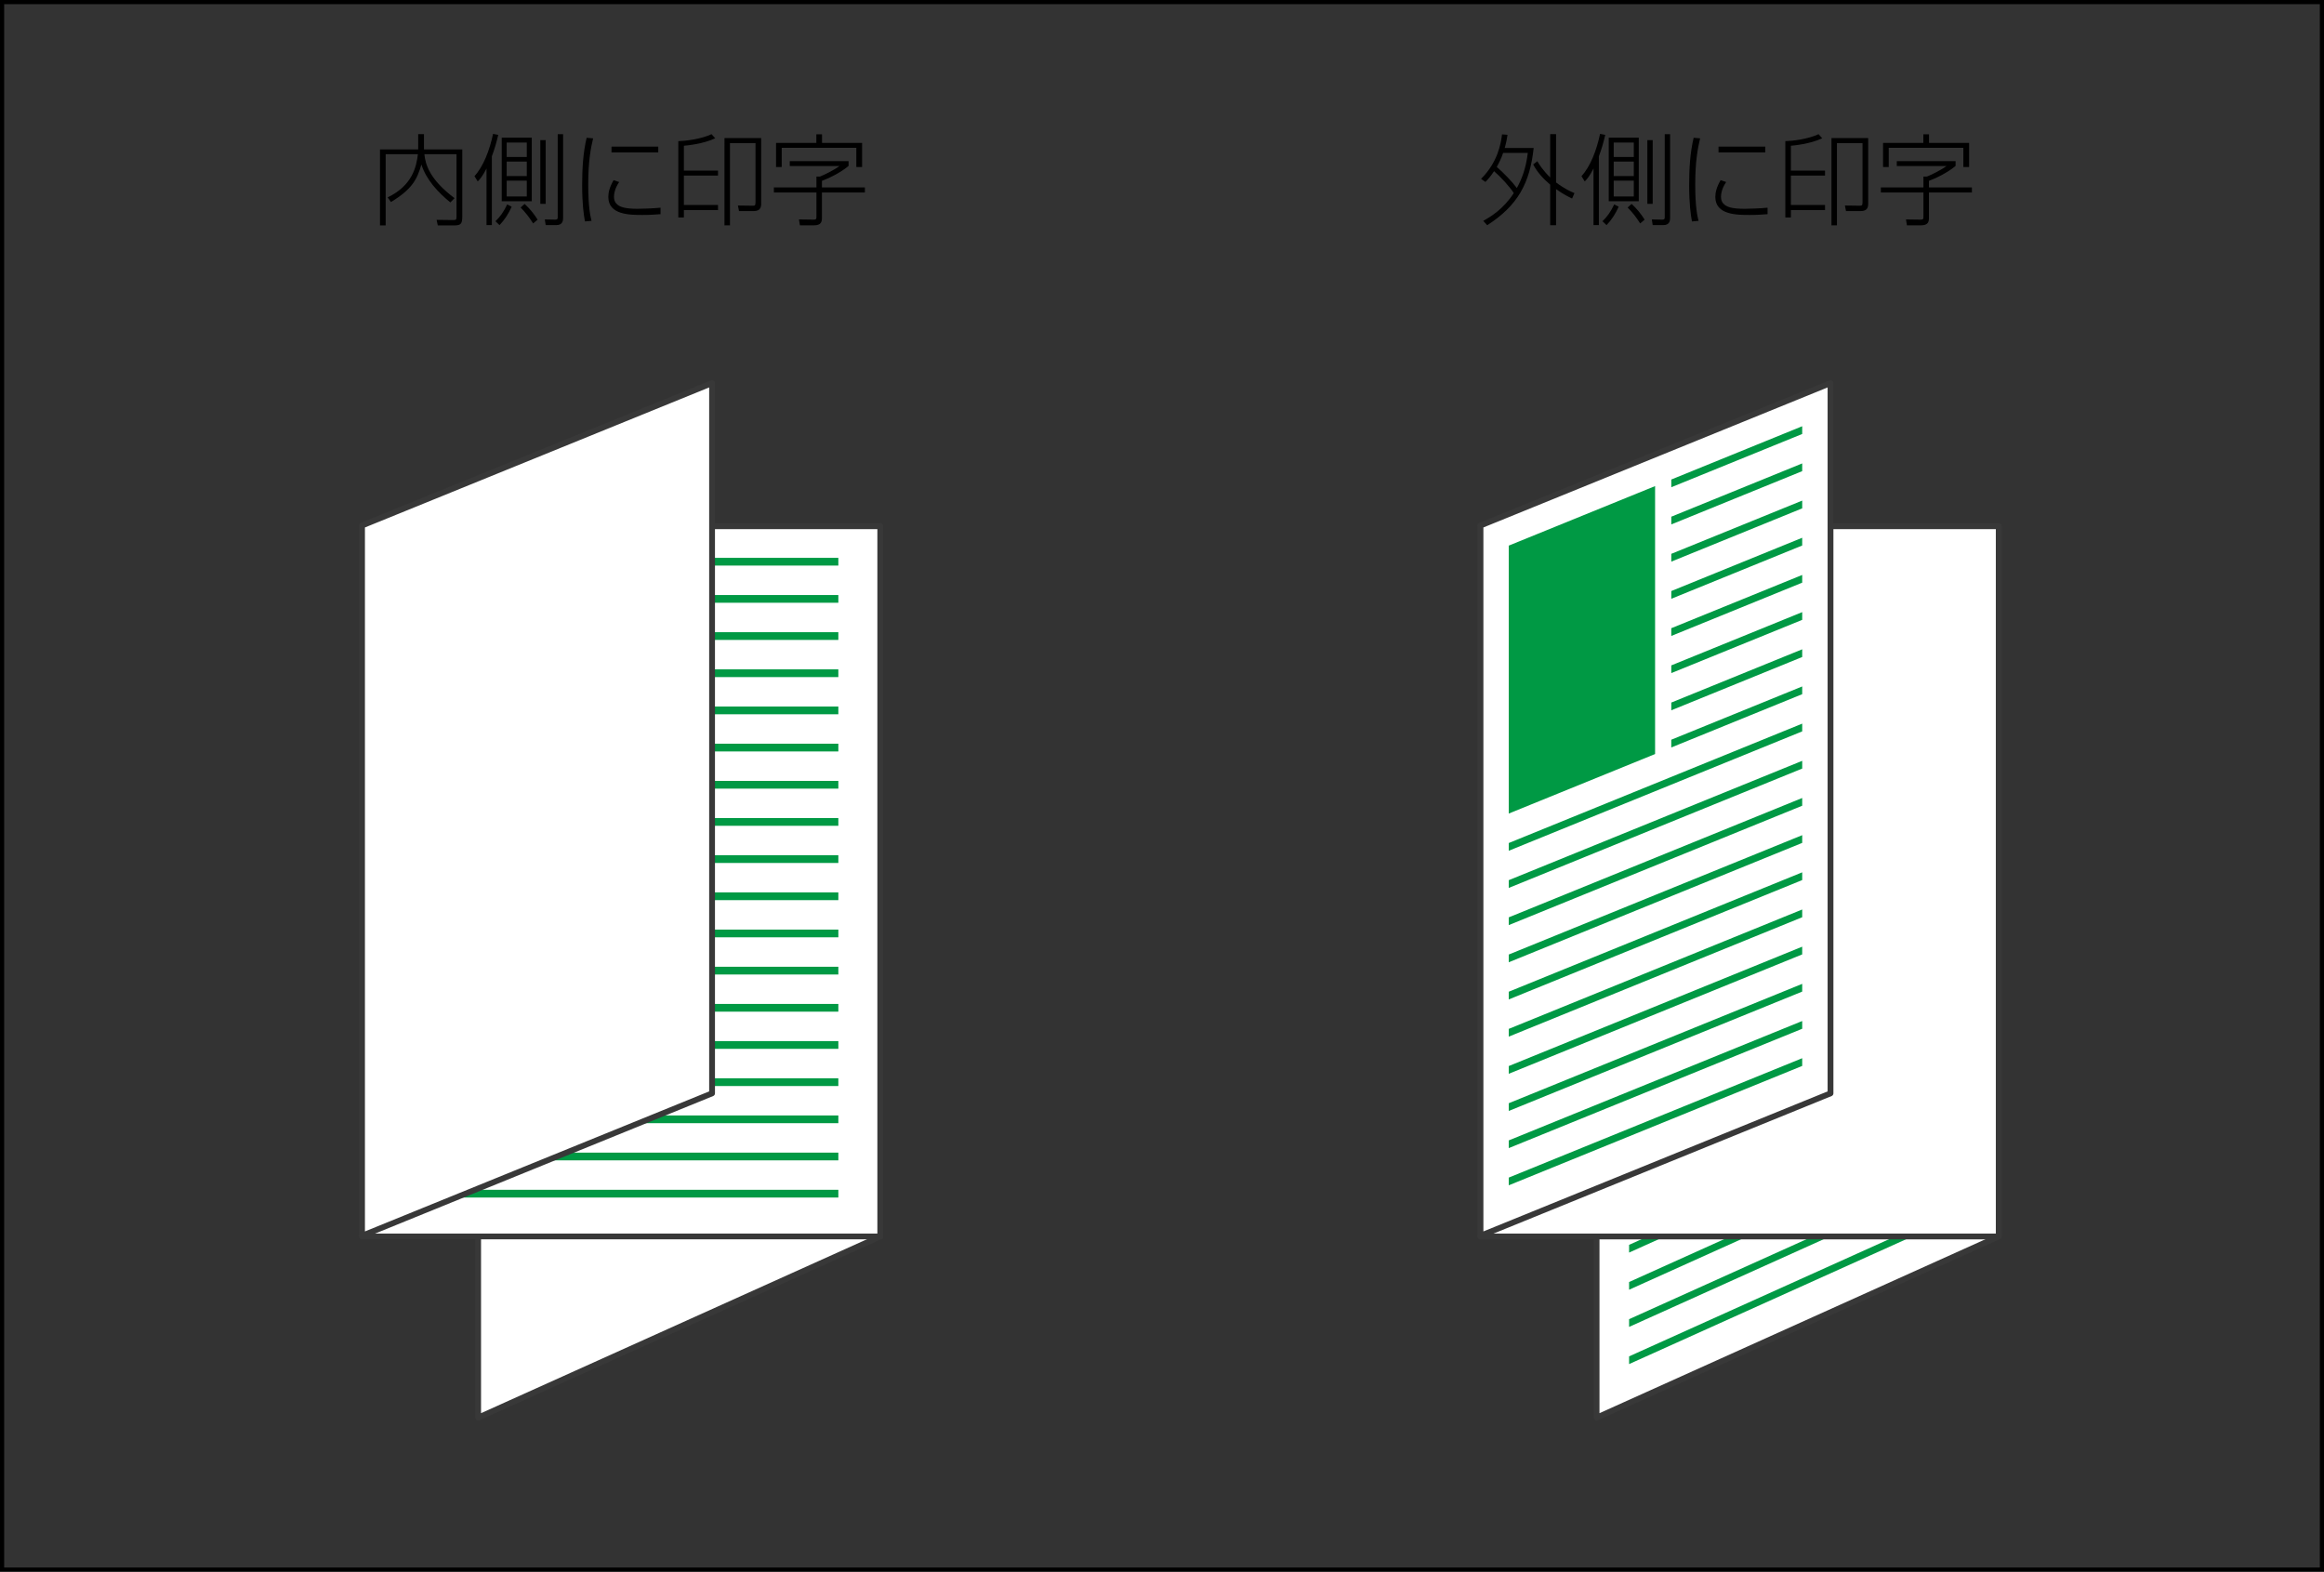 <?xml version="1.0" encoding="utf-8"?>
<!-- Generator: Adobe Illustrator 24.3.0, SVG Export Plug-In . SVG Version: 6.00 Build 0)  -->
<svg version="1.1" xmlns="http://www.w3.org/2000/svg" xmlns:xlink="http://www.w3.org/1999/xlink" x="0px" y="0px"
	 width="280.185px" height="189.478px" viewBox="0 0 280.185 189.478" enable-background="new 0 0 280.185 189.478"
	 xml:space="preserve">
<rect x="0" y="0" width="280.185" height="189.478" fill="#333333" stroke="none"/>
<g id="レイヤー_1">
</g>
<g id="word">
</g>
<g id="レイヤー_3" display="none">
	<g display="inline">
		<path d="M77.422,39.362v1.079h2.696v4.72c0,0.504-0.091,0.63-0.56,0.63h-1.163l-0.084-0.392
			l1.198,0.014c0.168,0,0.203-0.042,0.203-0.217v-4.419h-2.262c0.07,0.708,0.357,1.772,2.122,3.096
			l-0.294,0.301c-0.875-0.722-1.681-1.576-2.038-2.668c-0.308,1.058-0.658,1.737-2.143,2.64
			l-0.231-0.329c1.765-0.847,2.024-2.185,2.129-3.04h-2.269v5.015H74.326V40.441h2.689v-1.079H77.422z"
			/>
		<path d="M82.195,45.771h-0.378v-3.985c-0.294,0.574-0.476,0.763-0.616,0.91l-0.231-0.371
			c0.637-0.693,1.071-1.849,1.31-2.977l0.364,0.07c-0.119,0.519-0.266,1.03-0.448,1.506V45.771z
			 M82.447,45.498c0.329-0.315,0.567-0.645,0.827-1.184l0.315,0.161
			c-0.238,0.525-0.49,0.91-0.854,1.295L82.447,45.498z M85.003,44.09h-2.115v-4.476h2.115V44.09z
			 M84.653,39.958h-1.415v1.016h1.415V39.958z M84.653,41.295h-1.415v1.023h1.415V41.295z M84.653,42.64
			h-1.415v1.114h1.415V42.64z M84.499,44.279c0.371,0.343,0.637,0.666,0.917,1.106l-0.315,0.266
			c-0.28-0.441-0.532-0.763-0.882-1.121L84.499,44.279z M85.984,39.79v4.482h-0.378v-4.482H85.984z
			 M87.209,39.369v5.883c0,0.161-0.007,0.518-0.476,0.518h-0.75l-0.063-0.399l0.742,0.014
			c0.161,0,0.168-0.077,0.168-0.189v-5.827H87.209z"/>
		<path d="M89.054,39.663c-0.161,0.687-0.343,1.583-0.343,3.25c0,1.611,0.154,2.227,0.231,2.556
			l-0.462,0.042c-0.091-0.497-0.196-1.239-0.196-2.542c0-1.128,0.056-2.255,0.315-3.348L89.054,39.663z
			 M90.889,42.738c-0.364,0.525-0.364,0.967-0.364,1.051c0,0.763,0.889,0.834,1.667,0.834
			c0.105,0,1.121-0.021,1.611-0.077v0.455c-0.399,0.028-0.735,0.056-1.26,0.056
			c-0.89,0-2.417,0-2.417-1.268c0-0.308,0.084-0.687,0.371-1.184L90.889,42.738z M93.642,40.245v0.406
			h-3.292v-0.406H93.642z"/>
		<path d="M94.787,45.232v-5.372c0.504-0.014,1.569-0.133,2.339-0.49l0.259,0.287
			c-0.854,0.406-2.031,0.511-2.206,0.525v1.751h2.402v0.35h-2.402v2.066h2.402v0.364h-2.402v0.519
			H94.787z M100.621,44.272c0,0.217-0.049,0.511-0.519,0.511H99.059l-0.077-0.393l1.037,0.014
			c0.154,0,0.203-0.014,0.203-0.238v-4.167h-1.8v5.785h-0.385v-6.143h2.584V44.272z"/>
		<path d="M106.767,41.267v0.336c-0.588,0.497-1.436,0.889-1.877,1.05v0.462h3.025v0.357h-3.025v1.814
			c0,0.245-0.063,0.498-0.546,0.498h-1.001l-0.07-0.413l1.016,0.014c0.189,0,0.217-0.028,0.217-0.217
			v-1.695h-2.998v-0.357h2.998v-0.764h0.245c0.287-0.112,0.959-0.434,1.38-0.742h-3.502v-0.343
			H106.767z M104.897,39.376v0.609h2.823v1.695h-0.406V40.329h-5.253v1.352h-0.399v-1.695h2.836v-0.609
			H104.897z"/>
	</g>
	<g display="inline">
		<path d="M175.037,42.514c1.163-1.148,1.401-2.472,1.479-3.13l0.385,0.028
			c-0.028,0.217-0.063,0.441-0.196,0.932h2.038c-0.266,2.472-1.113,4.048-3.271,5.435l-0.28-0.308
			c0.504-0.273,1.422-0.826,2.15-1.954c-0.267-0.42-0.903-1.127-1.387-1.541
			c-0.267,0.399-0.455,0.602-0.609,0.756L175.037,42.514z M176.592,40.686
			c-0.126,0.385-0.308,0.735-0.448,0.987c0.525,0.455,1.093,1.058,1.415,1.485
			c0.336-0.609,0.638-1.352,0.771-2.472H176.592z M181.446,43.901
			c-0.28-0.14-0.617-0.301-1.128-0.665v2.542H179.905V42.92c-0.455-0.385-0.903-0.854-1.198-1.422
			l0.295-0.224c0.133,0.224,0.378,0.63,0.903,1.142v-3.053h0.413v3.404
			c0.623,0.469,1.086,0.665,1.296,0.749L181.446,43.901z"/>
		<path d="M183.326,45.771h-0.378v-3.985c-0.295,0.574-0.477,0.763-0.616,0.91l-0.231-0.371
			c0.637-0.693,1.071-1.849,1.31-2.977l0.364,0.07c-0.119,0.519-0.267,1.03-0.448,1.506V45.771z
			 M183.578,45.498c0.329-0.315,0.567-0.645,0.826-1.184l0.315,0.161
			c-0.238,0.525-0.49,0.91-0.854,1.295L183.578,45.498z M186.134,44.09h-2.115v-4.476h2.115V44.09z
			 M185.784,39.958h-1.414v1.016h1.414V39.958z M185.784,41.295h-1.414v1.023h1.414V41.295z
			 M185.784,42.64h-1.414v1.114h1.414V42.64z M185.63,44.279c0.372,0.343,0.638,0.666,0.918,1.106
			l-0.315,0.266c-0.28-0.441-0.532-0.763-0.882-1.121L185.63,44.279z M187.115,39.79v4.482h-0.378
			v-4.482H187.115z M188.341,39.369v5.883c0,0.161-0.007,0.518-0.477,0.518h-0.749l-0.063-0.399
			l0.743,0.014c0.161,0,0.168-0.077,0.168-0.189v-5.827H188.341z"/>
		<path d="M190.186,39.663c-0.161,0.687-0.344,1.583-0.344,3.25c0,1.611,0.154,2.227,0.231,2.556
			l-0.462,0.042c-0.092-0.497-0.196-1.239-0.196-2.542c0-1.128,0.056-2.255,0.315-3.348
			L190.186,39.663z M192.021,42.738c-0.364,0.525-0.364,0.967-0.364,1.051
			c0,0.763,0.89,0.834,1.667,0.834c0.104,0,1.12-0.021,1.61-0.077v0.455
			c-0.399,0.028-0.735,0.056-1.261,0.056c-0.89,0-2.416,0-2.416-1.268
			c0-0.308,0.084-0.687,0.371-1.184L192.021,42.738z M194.773,40.245v0.406h-3.291v-0.406H194.773z"/>
		<path d="M195.919,45.232v-5.372c0.504-0.014,1.568-0.133,2.339-0.49l0.259,0.287
			c-0.854,0.406-2.03,0.511-2.206,0.525v1.751h2.402v0.35h-2.402v2.066h2.402v0.364h-2.402v0.519
			H195.919z M201.753,44.272c0,0.217-0.049,0.511-0.519,0.511h-1.043l-0.077-0.393l1.036,0.014
			c0.154,0,0.203-0.014,0.203-0.238v-4.167h-1.8v5.785h-0.386v-6.143h2.585V44.272z"/>
		<path d="M207.898,41.267v0.336c-0.589,0.497-1.436,0.889-1.877,1.05v0.462h3.025v0.357h-3.025v1.814
			c0,0.245-0.063,0.498-0.547,0.498h-1.001l-0.07-0.413l1.016,0.014c0.189,0,0.217-0.028,0.217-0.217
			v-1.695h-2.997v-0.357h2.997v-0.764h0.245c0.287-0.112,0.96-0.434,1.38-0.742h-3.502v-0.343
			H207.898z M206.028,39.376v0.609h2.822v1.695h-0.406V40.329h-5.253v1.352h-0.398v-1.695h2.836v-0.609
			H206.028z"/>
	</g>
</g>
<g id="text">
	<g>
		<rect x="0.25" y="0.25" fill="none" stroke="#000000" stroke-width="0.5" width="279.685" height="188.978"/>
		<g>
			<g>
				<polygon fill="#FFFFFF" stroke="#383838" stroke-width="0.7" stroke-linecap="round" stroke-linejoin="round" points="
					240.969,149.063 192.487,170.911 192.487,85.287 240.969,63.439 				"/>
				<g>
					<polygon fill="#009944" points="237.047,146.138 196.406,164.451 196.406,163.521 237.047,145.206 					"/>
					<polygon fill="#009944" points="237.047,141.656 196.406,159.969 196.406,159.037 237.047,140.723 					"/>
					<polygon fill="#009944" points="237.047,137.175 196.406,155.487 196.406,154.557 237.047,136.242 					"/>
					<polygon fill="#009944" points="237.046,132.695 196.406,151.008 196.406,150.076 237.046,131.765 					"/>
					<polygon fill="#009944" points="237.047,128.213 196.404,146.526 196.404,145.591 237.047,127.278 					"/>
					<polygon fill="#009944" points="237.047,123.731 196.406,142.044 196.406,141.113 237.047,122.801 					"/>
					<polygon fill="#009944" points="237.047,119.251 196.406,137.563 196.406,136.628 237.047,118.317 					"/>
					<polygon fill="#009944" points="237.047,114.766 196.404,133.08 196.404,132.148 237.047,113.835 					"/>
					<polygon fill="#009944" points="237.047,110.286 196.406,128.601 196.406,127.666 237.047,109.354 					"/>
					<polygon fill="#009944" points="237.047,105.804 196.406,124.118 196.406,123.184 237.047,104.872 					"/>
					<polygon fill="#009944" points="237.047,101.322 218.91,109.494 218.91,108.562 237.047,100.39 					"/>
					<polygon fill="#009944" points="237.047,96.842 218.91,105.015 218.91,104.083 237.047,95.908 					"/>
					<polygon fill="#009944" points="237.047,92.359 218.91,100.533 218.91,99.6 237.047,91.429 					"/>
					<polygon fill="#009944" points="237.047,87.877 218.91,96.049 218.91,95.117 237.047,86.945 					"/>
					<polygon fill="#009944" points="237.046,83.398 218.91,91.571 218.91,90.639 237.046,82.468 					"/>
					<polygon fill="#009944" points="237.047,78.913 218.91,87.085 218.91,86.156 237.047,77.983 					"/>
					<polygon fill="#009944" points="237.047,74.434 218.91,82.607 218.91,81.674 237.047,73.502 					"/>
					<polygon fill="#009944" points="237.047,69.953 218.91,78.124 218.91,77.189 237.047,69.019 					"/>
				</g>
				<polygon fill="#009944" points="216.672,110.502 196.406,119.636 196.406,87.333 216.672,78.2 				"/>
			</g>
			
				<rect x="178.491" y="63.439" fill="#FFFFFF" stroke="#383838" stroke-width="0.7" stroke-linecap="round" stroke-linejoin="round" stroke-miterlimit="10" width="62.478" height="85.626"/>
			<g>
				<polygon fill="#FFFFFF" stroke="#383838" stroke-width="0.7" stroke-linecap="round" stroke-linejoin="round" points="
					220.689,131.812 178.491,148.979 178.491,63.354 220.689,46.187 				"/>
				<g>
					<polygon fill="#009944" points="217.276,128.507 181.9,142.898 181.9,141.967 217.276,127.575 					"/>
					<polygon fill="#009944" points="217.276,124.025 181.9,138.413 181.9,137.484 217.276,123.091 					"/>
					<polygon fill="#009944" points="217.276,119.544 181.9,133.934 181.9,133.002 217.276,118.611 					"/>
					<polygon fill="#009944" points="217.275,115.062 181.9,129.453 181.9,128.52 217.275,114.13 					"/>
					<polygon fill="#009944" points="217.276,110.581 181.9,124.973 181.9,124.039 217.276,109.647 					"/>
					<polygon fill="#009944" points="217.276,106.1 181.9,120.489 181.9,119.559 217.276,105.166 					"/>
					<polygon fill="#009944" points="217.276,101.618 181.9,116.009 181.9,115.075 217.276,100.686 					"/>
					<polygon fill="#009944" points="217.276,97.137 181.9,111.528 181.9,110.594 217.276,96.203 					"/>
					<polygon fill="#009944" points="217.277,92.656 181.9,107.045 181.9,106.111 217.277,91.723 					"/>
					<polygon fill="#009944" points="217.277,88.174 181.9,102.565 181.9,101.632 217.277,87.239 					"/>
					<polygon fill="#009944" points="217.276,83.689 201.491,90.113 201.491,89.179 217.276,82.757 					"/>
					<polygon fill="#009944" points="217.276,79.209 201.494,85.632 201.494,84.699 217.276,78.278 					"/>
					<polygon fill="#009944" points="217.276,74.729 201.494,81.148 201.494,80.217 217.276,73.796 					"/>
					<polygon fill="#009944" points="217.276,70.245 201.491,76.669 201.491,75.736 217.276,69.315 					"/>
					<polygon fill="#009944" points="217.275,65.765 201.494,72.187 201.494,71.255 217.275,64.831 					"/>
					<polygon fill="#009944" points="217.276,61.286 201.494,67.708 201.494,66.769 217.276,60.351 					"/>
					<polygon fill="#009944" points="217.276,56.801 201.494,63.223 201.494,62.292 217.276,55.869 					"/>
					<polygon fill="#009944" points="217.276,52.321 201.494,58.74 201.494,57.809 217.276,51.387 					"/>
				</g>
				<polygon fill="#009944" points="199.54,90.906 181.9,98.08 181.9,65.778 199.54,58.602 				"/>
			</g>
		</g>
		<g>
			<g>
				<polygon fill="#FFFFFF" stroke="#383838" stroke-width="0.7" stroke-linecap="round" stroke-linejoin="round" points="
					106.127,149.063 57.645,170.911 57.645,85.287 106.127,63.439 				"/>
			</g>
			<g>
				
					<rect x="43.65" y="63.439" fill="#FFFFFF" stroke="#383838" stroke-width="0.7" stroke-linecap="round" stroke-linejoin="round" width="62.477" height="85.623"/>
				<g>
					<rect x="48.7" y="143.438" fill="#009944" width="52.372" height="0.934"/>
					<rect x="48.7" y="138.958" fill="#009944" width="52.372" height="0.932"/>
					<rect x="48.7" y="134.476" fill="#009944" width="52.372" height="0.932"/>
					<rect x="48.7" y="129.994" fill="#009944" width="52.371" height="0.935"/>
					<rect x="48.699" y="125.512" fill="#009944" width="52.374" height="0.934"/>
					<rect x="48.7" y="121.032" fill="#009944" width="52.372" height="0.931"/>
					<rect x="48.7" y="116.55" fill="#009944" width="52.372" height="0.934"/>
					<rect x="48.699" y="112.07" fill="#009944" width="52.374" height="0.93"/>
					<rect x="48.7" y="107.587" fill="#009944" width="52.372" height="0.932"/>
					<rect x="48.7" y="103.106" fill="#009944" width="52.372" height="0.931"/>
					<rect x="77.704" y="98.624" fill="#009944" width="23.368" height="0.932"/>
					<rect x="77.704" y="94.143" fill="#009944" width="23.368" height="0.932"/>
					<rect x="77.704" y="89.661" fill="#009944" width="23.368" height="0.933"/>
					<rect x="77.704" y="85.179" fill="#009944" width="23.368" height="0.932"/>
					<rect x="77.704" y="80.697" fill="#009944" width="23.367" height="0.932"/>
					<rect x="77.704" y="76.216" fill="#009944" width="23.368" height="0.932"/>
					<rect x="77.704" y="71.735" fill="#009944" width="23.368" height="0.932"/>
					<rect x="77.704" y="67.252" fill="#009944" width="23.368" height="0.932"/>
				</g>
				<rect x="48.7" y="67.252" fill="#009944" width="26.116" height="32.305"/>
			</g>
			<g>
				<polygon fill="#FFFFFF" stroke="#383838" stroke-width="0.7" stroke-linecap="round" stroke-linejoin="round" points="
					85.848,131.812 43.648,148.979 43.648,63.354 85.848,46.187 				"/>
			</g>
		</g>
		<g>
			<path d="M51.115,16.165v1.847h4.618v8.084c0,0.863-0.156,1.079-0.959,1.079h-1.991L52.638,26.504
				l2.051,0.024c0.288,0,0.348-0.072,0.348-0.372v-7.568H51.163c0.12,1.211,0.612,3.034,3.634,5.301
				l-0.504,0.516c-1.499-1.235-2.878-2.698-3.49-4.569c-0.527,1.811-1.127,2.975-3.67,4.521
				l-0.396-0.563c3.022-1.451,3.466-3.742,3.646-5.205h-3.886v8.587h-0.684v-9.163h4.605v-1.847H51.115z
				"/>
			<path d="M59.301,27.139h-0.647v-6.824c-0.504,0.983-0.815,1.307-1.056,1.559l-0.396-0.636
				c1.091-1.188,1.835-3.166,2.243-5.097l0.624,0.12c-0.204,0.887-0.456,1.763-0.768,2.579V27.139z
				 M59.733,26.672c0.564-0.54,0.972-1.104,1.416-2.027l0.54,0.276
				c-0.408,0.899-0.839,1.559-1.463,2.219L59.733,26.672z M64.111,24.261h-3.622v-7.664h3.622V24.261z
				 M63.511,17.185h-2.423v1.739h2.423V17.185z M63.511,19.475h-2.423v1.751h2.423V19.475z
				 M63.511,21.778h-2.423v1.907h2.423V21.778z M63.247,24.585c0.636,0.587,1.091,1.139,1.571,1.895
				l-0.54,0.456c-0.48-0.755-0.912-1.307-1.511-1.919L63.247,24.585z M65.79,16.897v7.676H65.142
				v-7.676H65.79z M67.889,16.177v10.074c0,0.276-0.012,0.888-0.815,0.888h-1.284l-0.108-0.684
				l1.271,0.024c0.276,0,0.288-0.132,0.288-0.324v-9.979H67.889z"/>
			<path d="M71.506,16.681c-0.276,1.175-0.588,2.71-0.588,5.565c0,2.759,0.264,3.814,0.396,4.378
				l-0.791,0.072c-0.156-0.852-0.336-2.123-0.336-4.354c0-1.931,0.096-3.862,0.54-5.733L71.506,16.681
				z M74.648,21.946c-0.624,0.899-0.624,1.655-0.624,1.799c0,1.307,1.523,1.427,2.854,1.427
				c0.18,0,1.919-0.036,2.758-0.132v0.78c-0.684,0.048-1.259,0.096-2.159,0.096
				c-1.523,0-4.138,0-4.138-2.17c0-0.528,0.144-1.176,0.636-2.027L74.648,21.946z M79.361,17.676v0.696
				h-5.637v-0.696H79.361z"/>
			<path d="M81.779,26.216v-9.199c0.863-0.024,2.687-0.228,4.006-0.839l0.443,0.492
				c-1.463,0.695-3.478,0.875-3.778,0.899v2.998h4.114v0.6h-4.114v3.538h4.114v0.624h-4.114v0.887
				H81.779z M91.769,24.572c0,0.372-0.084,0.875-0.887,0.875h-1.787l-0.132-0.671l1.775,0.024
				c0.264,0,0.348-0.024,0.348-0.408v-7.136h-3.082v9.907h-0.66V16.645h4.425V24.572z"/>
			<path d="M102.306,19.427v0.576c-1.008,0.852-2.459,1.523-3.214,1.799v0.792h5.181v0.611h-5.181
				v3.106c0,0.42-0.108,0.852-0.936,0.852h-1.715l-0.12-0.708l1.739,0.024
				c0.324,0,0.372-0.048,0.372-0.372v-2.902h-5.133v-0.611h5.133v-1.308h0.42
				c0.492-0.192,1.643-0.744,2.362-1.271H95.218v-0.588H102.306z M99.103,16.189v1.043h4.833v2.902h-0.696
				v-2.314h-8.995v2.314h-0.684V17.233h4.857v-1.043H99.103z"/>
		</g>
		<g>
			<path d="M178.557,21.562c1.991-1.967,2.399-4.233,2.531-5.361l0.659,0.048
				c-0.048,0.372-0.107,0.755-0.336,1.595h3.49c-0.456,4.233-1.907,6.932-5.601,9.307l-0.479-0.527
				c0.863-0.468,2.435-1.416,3.682-3.346c-0.456-0.72-1.547-1.931-2.375-2.639
				c-0.456,0.684-0.779,1.031-1.043,1.295L178.557,21.562z M181.22,18.432
				c-0.216,0.66-0.528,1.259-0.768,1.691c0.899,0.779,1.871,1.811,2.423,2.542
				c0.575-1.043,1.091-2.315,1.319-4.234H181.22z M189.532,23.937
				c-0.48-0.24-1.056-0.516-1.932-1.14v4.354h-0.707v-4.893c-0.78-0.66-1.548-1.463-2.051-2.435
				l0.503-0.384c0.229,0.384,0.648,1.079,1.548,1.955v-5.229h0.707v5.829
				c1.067,0.804,1.859,1.14,2.219,1.284L189.532,23.937z"/>
			<path d="M192.764,27.139h-0.647v-6.824c-0.504,0.983-0.815,1.307-1.056,1.559l-0.396-0.636
				c1.091-1.188,1.835-3.166,2.242-5.097l0.624,0.12c-0.204,0.887-0.456,1.763-0.768,2.579V27.139z
				 M193.196,26.672c0.563-0.54,0.972-1.104,1.415-2.027l0.54,0.276
				c-0.408,0.899-0.84,1.559-1.463,2.219L193.196,26.672z M197.574,24.261h-3.622v-7.664h3.622V24.261z
				 M196.974,17.185h-2.423v1.739h2.423V17.185z M196.974,19.475h-2.423v1.751h2.423V19.475z
				 M196.974,21.778h-2.423v1.907h2.423V21.778z M196.711,24.585c0.635,0.587,1.091,1.139,1.57,1.895
				l-0.539,0.456c-0.479-0.755-0.912-1.307-1.512-1.919L196.711,24.585z M199.253,16.897v7.676h-0.647
				v-7.676H199.253z M201.351,16.177v10.074c0,0.276-0.012,0.888-0.815,0.888h-1.283l-0.107-0.684
				l1.271,0.024c0.276,0,0.288-0.132,0.288-0.324v-9.979H201.351z"/>
			<path d="M204.968,16.681c-0.276,1.175-0.588,2.71-0.588,5.565c0,2.759,0.264,3.814,0.396,4.378
				l-0.791,0.072c-0.156-0.852-0.336-2.123-0.336-4.354c0-1.931,0.096-3.862,0.54-5.733
				L204.968,16.681z M208.111,21.946c-0.624,0.899-0.624,1.655-0.624,1.799
				c0,1.307,1.523,1.427,2.854,1.427c0.18,0,1.919-0.036,2.759-0.132v0.78
				c-0.685,0.048-1.26,0.096-2.159,0.096c-1.523,0-4.138,0-4.138-2.17c0-0.528,0.144-1.176,0.636-2.027
				L208.111,21.946z M212.824,17.676v0.696h-5.637v-0.696H212.824z"/>
			<path d="M215.241,26.216v-9.199c0.864-0.024,2.687-0.228,4.006-0.839l0.444,0.492
				c-1.464,0.695-3.479,0.875-3.778,0.899v2.998h4.114v0.6h-4.114v3.538h4.114v0.624h-4.114v0.887
				H215.241z M225.232,24.572c0,0.372-0.084,0.875-0.888,0.875h-1.787l-0.132-0.671l1.774,0.024
				c0.265,0,0.349-0.024,0.349-0.408v-7.136h-3.083v9.907h-0.659V16.645h4.426V24.572z"/>
			<path d="M235.768,19.427v0.576c-1.007,0.852-2.458,1.523-3.214,1.799v0.792h5.181v0.611h-5.181
				v3.106c0,0.42-0.108,0.852-0.936,0.852h-1.715l-0.12-0.708l1.739,0.024
				c0.323,0,0.371-0.048,0.371-0.372v-2.902h-5.133v-0.611h5.133v-1.308h0.42
				c0.492-0.192,1.644-0.744,2.363-1.271h-5.997v-0.588H235.768z M232.566,16.189v1.043h4.834v2.902
				h-0.696v-2.314h-8.995v2.314h-0.684V17.233h4.857v-1.043H232.566z"/>
		</g>
	</g>
</g>
</svg>
